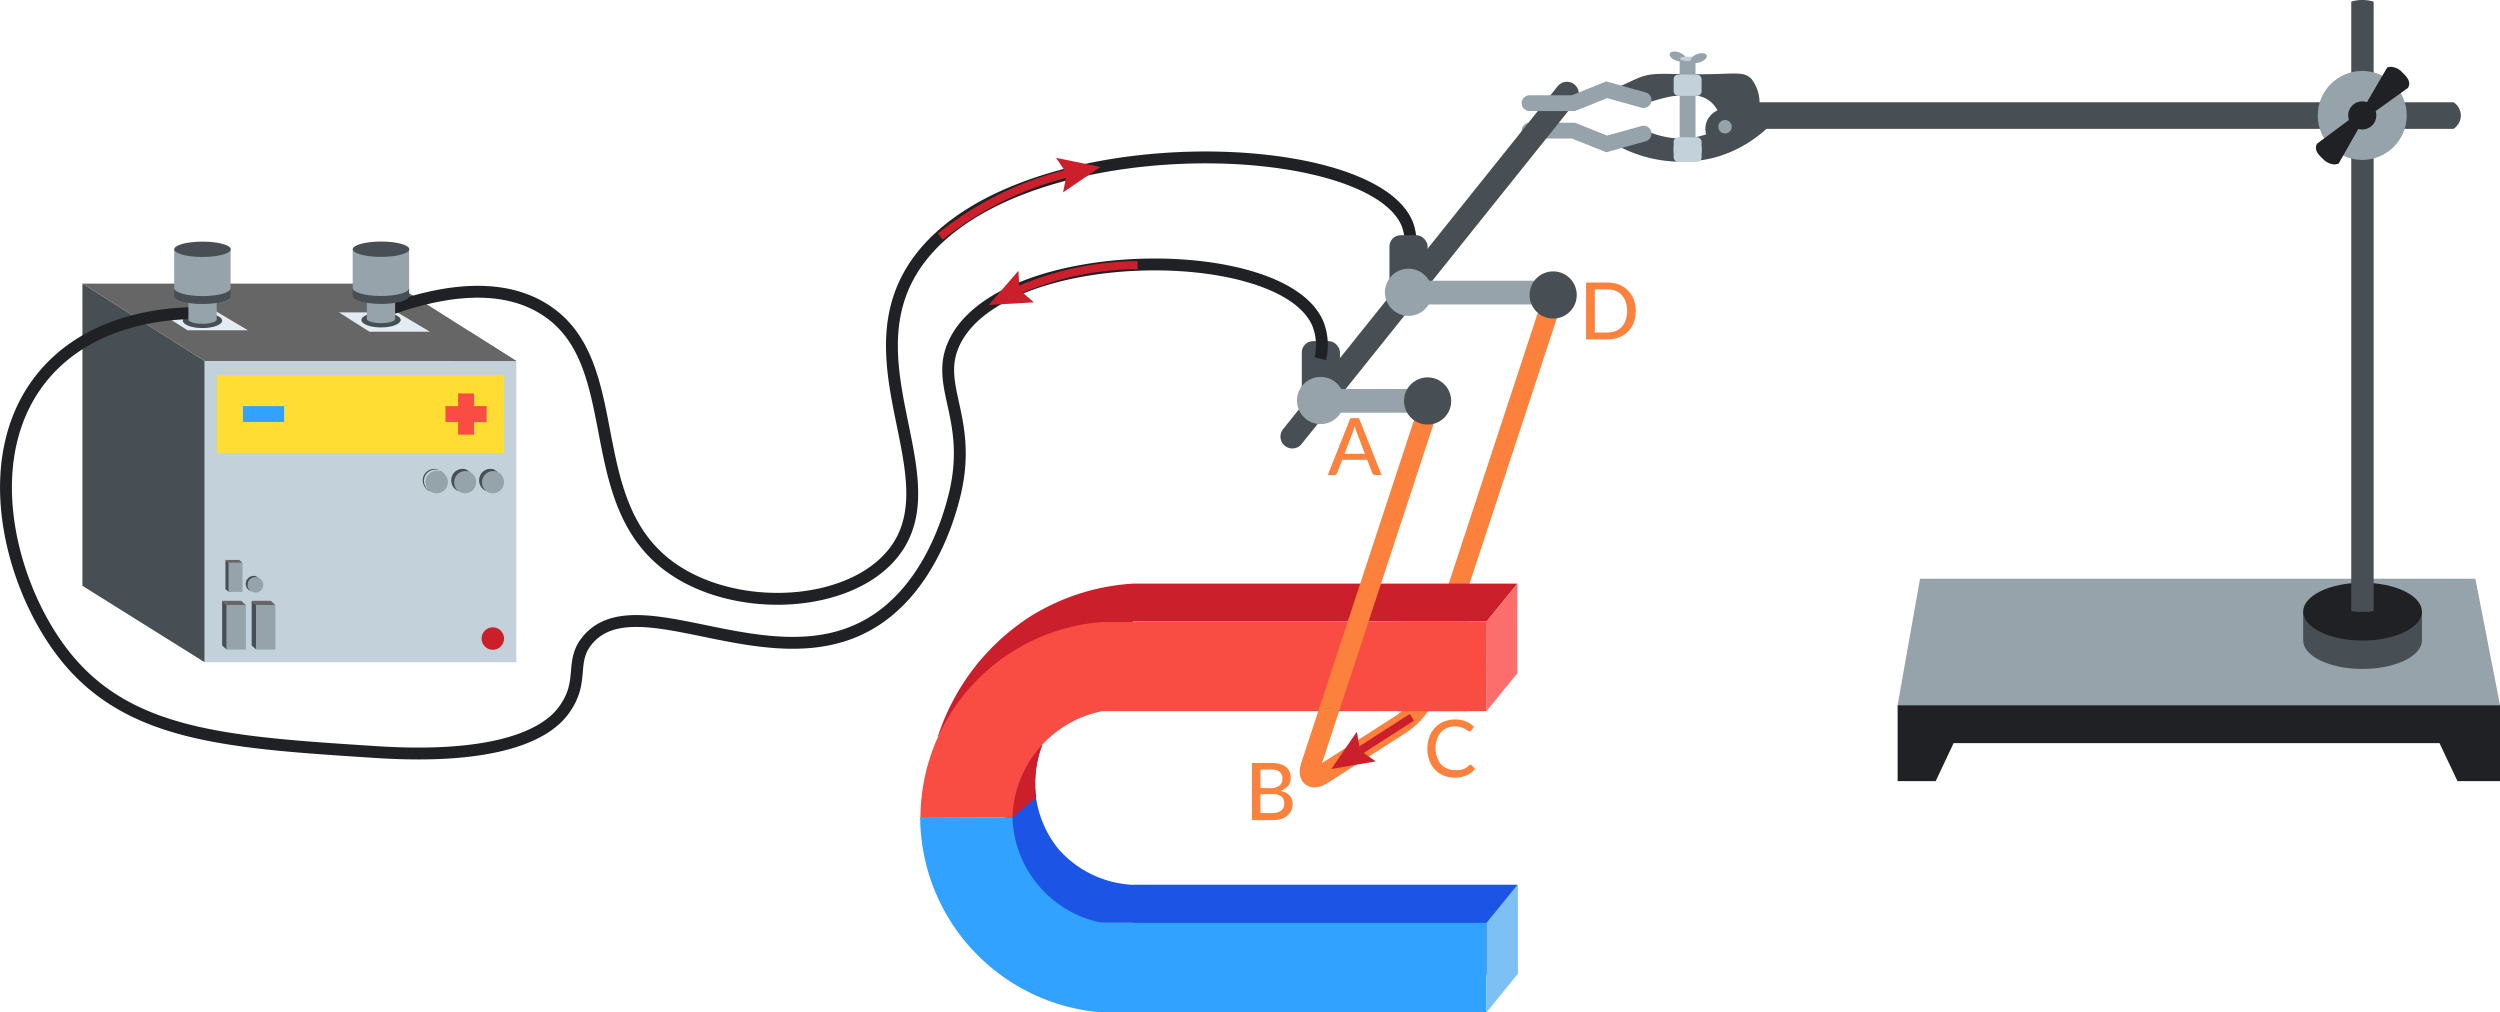 <?xml version="1.0" encoding="UTF-8"?>
<svg xmlns="http://www.w3.org/2000/svg" viewBox="0 0 315.79 127.88">
  <defs>
    <style>.cls-1,.cls-17,.cls-19,.cls-20,.cls-22,.cls-3,.cls-4,.cls-5{fill:none;stroke-miterlimit:10;}.cls-1{stroke:#fc813d;stroke-width:2.5px;}.cls-2{fill:#474f54;}.cls-3,.cls-5{stroke:#96a3aa;}.cls-3,.cls-4{stroke-linecap:round;}.cls-19,.cls-20,.cls-3{stroke-width:2px;}.cls-4{stroke:#474f54;}.cls-4,.cls-5{stroke-width:3px;}.cls-6{fill:#202124;}.cls-7{fill:#96a3aa;}.cls-8{fill:#1c55e5;}.cls-9{fill:#cc1f2c;}.cls-10{fill:#f94c43;}.cls-11{fill:#31a2ff;}.cls-12{fill:#7dc1f4;}.cls-13{fill:#fc6e6b;}.cls-14{fill:#c3d1db;}.cls-15{fill:#666;}.cls-16{fill:#e4ebf2;}.cls-17{stroke:#202124;stroke-width:1.5px;}.cls-18{fill:#fd3;}.cls-19{stroke:#f94c43;}.cls-20{stroke:#31a2ff;}.cls-21{fill:#fc813d;}.cls-22{stroke:#cc1f2c;}</style>
  </defs>
  <g id="Слой_2" data-name="Слой 2">
    <g id="Слой_1-2" data-name="Слой 1">
      <line class="cls-1" x1="195.78" y1="38.86" x2="183.65" y2="75.73"></line>
      <path class="cls-2" d="M208,16.53a10.78,10.78,0,0,0,5.07.95c1.8-.13,2.66-.7,4.84-1.15a20.67,20.67,0,0,1,5.53-.35,16,16,0,0,1-6.67,3.87,17,17,0,0,1-12.41-1.43Z"></path>
      <polyline class="cls-3" points="193.21 16.5 198.75 16.5 202.95 18.18 207.61 16.88"></polyline>
      <line class="cls-4" x1="163.24" y1="55.15" x2="197.93" y2="11.83"></line>
      <line class="cls-5" x1="196.19" y1="36.96" x2="176.04" y2="36.96"></line>
      <polyline class="cls-6" points="239.7 89.07 239.7 98.67 244.51 98.67 246.77 93.87 308.15 93.87 310.42 98.67 315.79 98.67 315.79 89.07"></polyline>
      <polygon class="cls-7" points="315.79 89.07 239.7 89.07 242.53 73.1 312.68 73.1 315.79 89.07"></polygon>
      <path class="cls-2" d="M290.93,80.9c0,2,3.36,3.6,7.5,3.6s7.5-1.63,7.5-3.6V77.3h-15Z"></path>
      <ellipse class="cls-6" cx="298.43" cy="77.26" rx="7.5" ry="3.65"></ellipse>
      <path class="cls-2" d="M297,77.18a8.41,8.41,0,0,0,1.25.12,8.29,8.29,0,0,0,1.58-.12V.21A4.87,4.87,0,0,0,298.29,0,4.5,4.5,0,0,0,297,.21Z"></path>
      <rect class="cls-8" x="161.74" y="93.16" width="11.31" height="48.54" transform="translate(49.97 284.82) rotate(-90)"></rect>
      <path class="cls-8" d="M133.73,107.28a13.34,13.34,0,0,0,9.4,4.49h48.54l-3.9,4.8H128.33l-2-19.48,5.32-3A13.22,13.22,0,0,0,133.73,107.28Z"></path>
      <path class="cls-9" d="M127.89,103.25l3-2.52a14,14,0,0,1-.08-2.74,13.79,13.79,0,0,1,.85-3.9,5.62,5.62,0,0,0-4.84,3.81A5.94,5.94,0,0,0,127.89,103.25Z"></path>
      <path class="cls-9" d="M187.77,78.52H143.13L118.46,93.07a28.43,28.43,0,0,1,11.6-15.15,27.65,27.65,0,0,1,13.07-4.2h48.54Z"></path>
      <path class="cls-10" d="M187.77,89.83H139.23a14.1,14.1,0,0,0-11.34,13.42l-11.62,0a24.84,24.84,0,0,1,23-24.68h48.54Z"></path>
      <path class="cls-11" d="M127.89,103.25a14,14,0,0,0,11.34,13.32h48.54v11.31H139.23a24.85,24.85,0,0,1-23-24.68Z"></path>
      <polygon class="cls-12" points="187.77 127.88 187.77 116.57 191.67 111.77 191.67 123.08 187.77 127.88"></polygon>
      <polygon class="cls-13" points="187.77 89.83 187.77 78.52 191.67 73.72 191.67 85.03 187.77 89.83"></polygon>
      <line class="cls-5" x1="181.82" y1="50.63" x2="164.77" y2="50.63"></line>
      <polygon class="cls-2" points="207.61 13.03 210.48 12.11 206.45 10.08 203.92 11.21 207.61 13.03"></polygon>
      <path class="cls-2" d="M206.45,10.08v2h9.25c.1.05,2,1,2,2.68s-1.92,2.61-2,2.66h5.4V10.08Z"></path>
      <path class="cls-2" d="M309.92,16.28H221.1V12.92h88.82a2,2,0,0,1,.92,1.82A2.1,2.1,0,0,1,309.92,16.28Z"></path>
      <ellipse class="cls-7" cx="211.93" cy="7.14" rx="0.55" ry="1.07" transform="translate(134.48 204.54) rotate(-70.51)"></ellipse>
      <rect class="cls-14" x="211.41" y="17.34" width="3.53" height="3.12" rx="1.42"></rect>
      <ellipse class="cls-14" cx="213.18" cy="7.43" rx="0.99" ry="0.29"></ellipse>
      <ellipse class="cls-7" cx="214.57" cy="7.32" rx="1.07" ry="0.55" transform="translate(9.86 72.03) rotate(-19.49)"></ellipse>
      <ellipse class="cls-2" cx="218.11" cy="16.28" rx="2.7" ry="2.6"></ellipse>
      <path class="cls-2" d="M204.33,11.57a9,9,0,0,1,2.12-1.49c2.18-1.1,3.58-.66,8.23-.7,4.44,0,5.56-.44,6.56.59a5,5,0,0,1,1,3.52,6,6,0,0,1-1.06,3.13,2.79,2.79,0,0,1-1.78.22c-1.71-.42-1.93-2.7-3.21-3.89-1.08-1-3.29-1.62-8.28.11Z"></path>
      <polyline class="cls-3" points="193.21 13.03 198.75 13.03 202.95 11.34 207.61 12.64"></polyline>
      <path class="cls-7" d="M214.17,18.13c0,.16-.45.29-1,.29s-1-.13-1-.29V7.43c0,.15.44.28,1,.28s1-.13,1-.28Z"></path>
      <rect class="cls-14" x="211.41" y="9.42" width="3.53" height="2.69" rx="0.57"></rect>
      <rect class="cls-14" x="211.41" y="17.34" width="3.53" height="3.12" rx="0.57"></rect>
      <circle class="cls-7" cx="217.9" cy="16.01" r="0.85"></circle>
      <circle class="cls-7" cx="298.39" cy="14.58" r="5.62"></circle>
      <circle class="cls-6" cx="298.39" cy="14.58" r="1.78"></circle>
      <path class="cls-6" d="M299.32,14.58l4.85-3.48a1.78,1.78,0,0,0,.14-.36c.12-.65-.48-1.23-.81-1.54A2.11,2.11,0,0,0,302,8.44a1.28,1.28,0,0,0-.47.1l-3.06,5.25a1.24,1.24,0,0,1,.52.3A1.63,1.63,0,0,1,299.32,14.58Z"></path>
      <path class="cls-6" d="M297.48,14.58l-4.79,3.56a.92.92,0,0,0-.14.37c-.11.65.5,1.22.84,1.52a2.14,2.14,0,0,0,1.55.74,1.89,1.89,0,0,0,.47-.11l3-5.29a1.46,1.46,0,0,1-.53-.3A1.57,1.57,0,0,1,297.48,14.58Z"></path>
      <polygon class="cls-15" points="25.86 45.61 65.23 45.61 49.77 35.82 10.41 35.82 25.86 45.61"></polygon>
      <polygon class="cls-16" points="46.67 41.9 42.82 39.46 50.19 39.46 54.3 41.9 46.67 41.9"></polygon>
      <path class="cls-17" d="M177.93,32.46a6.78,6.78,0,0,0-.15-4.12C173.12,16.62,125.94,15.7,115,34.46c-7.33,12.61,5.72,27-2.75,36.08-6,6.42-19.92,6.84-27.82.92-11.2-8.4-5.12-25.7-15.63-32.37-6.41-4.08-15.12-1.73-20.68.39"></path>
      <polygon class="cls-16" points="23.69 41.72 19.84 39.28 27.21 39.28 31.32 41.72 23.69 41.72"></polygon>
      <polygon class="cls-2" points="10.41 35.82 25.86 45.61 25.86 83.66 10.41 74 10.41 35.82"></polygon>
      <ellipse class="cls-2" cx="48.13" cy="40.42" rx="2.48" ry="0.94"></ellipse>
      <ellipse class="cls-2" cx="25.58" cy="40.5" rx="2.48" ry="0.94"></ellipse>
      <rect class="cls-14" x="25.86" y="45.61" width="39.36" height="38.04"></rect>
      <rect class="cls-18" x="27.41" y="47.4" width="36.26" height="9.81"></rect>
      <line class="cls-19" x1="58.87" y1="49.7" x2="58.87" y2="54.9"></line>
      <line class="cls-20" x1="30.69" y1="52.3" x2="35.89" y2="52.3"></line>
      <line class="cls-19" x1="56.27" y1="52.3" x2="61.47" y2="52.3"></line>
      <polygon class="cls-15" points="59.36 41.9 57.27 45.61 65.22 45.61 59.36 41.9"></polygon>
      <circle class="cls-7" cx="62.25" cy="60.89" r="1.42"></circle>
      <path class="cls-2" d="M61.38,62a1.42,1.42,0,0,1,1.74-2.24l-.72-.46a1.42,1.42,0,0,0-1.8.89,1.49,1.49,0,0,0,.86,1.87Z"></path>
      <polygon class="cls-2" points="28.06 75.89 28.06 81.53 28.64 82.06 28.64 76.42 28.06 75.89"></polygon>
      <rect class="cls-7" x="28.65" y="76.42" width="2.41" height="5.64"></rect>
      <polygon class="cls-15" points="31.05 76.42 30.46 75.89 28.06 75.89 28.64 76.42 31.05 76.42"></polygon>
      <polygon class="cls-2" points="31.79 75.89 31.79 81.53 32.38 82.06 32.38 76.42 31.79 75.89"></polygon>
      <rect class="cls-7" x="32.38" y="76.42" width="2.41" height="5.64"></rect>
      <polygon class="cls-15" points="34.78 76.42 34.2 75.89 31.79 75.89 32.38 76.42 34.78 76.42"></polygon>
      <polygon class="cls-2" points="28.48 70.73 28.48 74.42 28.9 74.77 28.9 71.08 28.48 70.73"></polygon>
      <rect class="cls-7" x="28.9" y="71.08" width="1.73" height="3.69"></rect>
      <polygon class="cls-15" points="30.63 71.08 30.21 70.73 28.48 70.73 28.9 71.08 30.63 71.08"></polygon>
      <circle class="cls-7" cx="58.73" cy="60.89" r="1.42"></circle>
      <path class="cls-2" d="M57.86,62a1.42,1.42,0,0,1,1.74-2.24l-.72-.46a1.42,1.42,0,0,0-1.8.89,1.49,1.49,0,0,0,.86,1.87Z"></path>
      <circle class="cls-7" cx="55.16" cy="60.89" r="1.42"></circle>
      <path class="cls-2" d="M54.3,62A1.42,1.42,0,1,1,56,59.77l-.72-.46a1.43,1.43,0,0,0-1.8.89,1.5,1.5,0,0,0,.87,1.87Z"></path>
      <ellipse class="cls-7" cx="32.27" cy="73.88" rx="0.99" ry="0.97"></ellipse>
      <path class="cls-2" d="M31.66,74.65a1,1,0,0,1-.18-1.36,1,1,0,0,1,1.39-.17l-.5-.32a1,1,0,0,0-.66,1.89Z"></path>
      <circle class="cls-9" cx="62.25" cy="80.66" r="1.42"></circle>
      <path class="cls-7" d="M49.91,40.28c0,.3-.8.54-1.78.54s-1.79-.24-1.79-.54v-5h3.57Z"></path>
      <path class="cls-2" d="M44.55,36.39v1c0,.53,1.6,1,3.57,1s3.56-.43,3.56-1v-1"></path>
      <path class="cls-7" d="M44.55,31.48v4.91c0,.53,1.6,1,3.57,1s3.56-.44,3.56-1V31.48"></path>
      <ellipse class="cls-2" cx="48.13" cy="31.48" rx="3.57" ry="0.97"></ellipse>
      <rect class="cls-2" x="164.44" y="43.09" width="4.82" height="7.55" rx="1.42"></rect>
      <rect class="cls-2" x="175.51" y="29.71" width="4.82" height="7.55" rx="1.42"></rect>
      <circle class="cls-7" cx="166.81" cy="50.59" r="2.98"></circle>
      <circle class="cls-7" cx="177.92" cy="36.92" r="2.98"></circle>
      <path class="cls-21" d="M174.52,60h-.82a.39.39,0,0,1-.23-.07.38.38,0,0,1-.13-.18l-.64-1.67h-3.16l-.64,1.67a.41.41,0,0,1-.13.17.36.36,0,0,1-.23.08h-.82l2.86-7.18h1.08Zm-2.11-2.68-1.06-2.78a4.73,4.73,0,0,1-.23-.72l-.12.4a2.55,2.55,0,0,1-.11.33l-1.06,2.77Z"></path>
      <path class="cls-21" d="M160.49,96.37a4.34,4.34,0,0,1,1.15.13,2.07,2.07,0,0,1,.79.37,1.49,1.49,0,0,1,.46.6,1.94,1.94,0,0,1,.15.78,1.54,1.54,0,0,1-.32,1,1.69,1.69,0,0,1-.42.37,2.7,2.7,0,0,1-.59.28c1,.2,1.57.75,1.57,1.63a2.07,2.07,0,0,1-.17.84,1.86,1.86,0,0,1-.5.65,2.19,2.19,0,0,1-.8.43,3.61,3.61,0,0,1-1.08.15h-2.59V96.37Zm-1.28.83v2.35h1.22a1.8,1.8,0,0,0,1.17-.31,1.06,1.06,0,0,0,.39-.86,1.08,1.08,0,0,0-.37-.9,1.89,1.89,0,0,0-1.13-.28Zm1.5,5.5a2.31,2.31,0,0,0,.69-.09,1.4,1.4,0,0,0,.47-.26,1,1,0,0,0,.27-.4,1.29,1.29,0,0,0,.08-.49,1.07,1.07,0,0,0-.36-.85,1.82,1.82,0,0,0-1.15-.3h-1.5v2.39Z"></path>
      <path class="cls-21" d="M185.75,96.6a.26.26,0,0,1,.16.07l.42.46a3,3,0,0,1-1.08.81,3.68,3.68,0,0,1-1.52.28,3.55,3.55,0,0,1-1.41-.27,3.18,3.18,0,0,1-1.08-.75,3.38,3.38,0,0,1-.69-1.16,4.2,4.2,0,0,1-.25-1.49,4.14,4.14,0,0,1,.26-1.48,3.35,3.35,0,0,1,.72-1.16,3.18,3.18,0,0,1,1.11-.76,3.73,3.73,0,0,1,1.44-.27,3.62,3.62,0,0,1,1.36.25,3.46,3.46,0,0,1,1,.67l-.35.49a.2.2,0,0,1-.09.09.18.18,0,0,1-.13,0,.38.38,0,0,1-.23-.1l-.33-.21a2.45,2.45,0,0,0-.51-.21,2.41,2.41,0,0,0-.76-.1,2.55,2.55,0,0,0-1,.19,2.11,2.11,0,0,0-.77.54,2.31,2.31,0,0,0-.5.87,3.43,3.43,0,0,0-.18,1.15,3.26,3.26,0,0,0,.19,1.17,2.37,2.37,0,0,0,.51.86,2,2,0,0,0,.76.54,2.3,2.3,0,0,0,1,.19,4.6,4.6,0,0,0,.56,0,2.69,2.69,0,0,0,.45-.11,2.14,2.14,0,0,0,.4-.2,2.2,2.2,0,0,0,.36-.28l.09-.06Z"></path>
      <path class="cls-21" d="M206.62,39.28a4,4,0,0,1-.26,1.47,3.11,3.11,0,0,1-.73,1.13,3.07,3.07,0,0,1-1.12.73,3.8,3.8,0,0,1-1.46.26h-2.7V35.69h2.7a4,4,0,0,1,1.46.26,3.22,3.22,0,0,1,1.12.74,3.11,3.11,0,0,1,.73,1.13A4,4,0,0,1,206.62,39.28Zm-1.09,0a3.37,3.37,0,0,0-.18-1.14,2.33,2.33,0,0,0-.49-.86,2.11,2.11,0,0,0-.78-.54,2.82,2.82,0,0,0-1-.19h-1.63V42h1.63a2.82,2.82,0,0,0,1-.18,2.11,2.11,0,0,0,.78-.54,2.33,2.33,0,0,0,.49-.86A3.39,3.39,0,0,0,205.53,39.28Z"></path>
      <path class="cls-22" d="M118.78,29.88a42,42,0,0,1,9.45-5.72,42.9,42.9,0,0,1,7.25-2.41"></path>
      <polygon class="cls-9" points="134.28 24.3 134.76 21.94 133.4 19.94 139 21.09 134.28 24.3"></polygon>
      <path class="cls-17" d="M166.77,45.31a7.32,7.32,0,0,0-.31-4.44C162,30.44,126.71,30.7,120.6,43.17c-2.78,5.67,2.55,9.69-.15,19.87-.52,1.95-3,11.34-10.55,15.74-12.68,7.41-29.36-5.26-35.62,2-2.4,2.79-.37,5.17-3,8.84-1.15,1.61-5.4,6.56-23.75,5.38-19-1.23-31.64-2-39.74-12.69C1,73.34-3,57,5.87,47c6.66-7.49,17.18-7.5,19.71-7.44"></path>
      <path class="cls-7" d="M27.37,40.36c0,.3-.8.54-1.79.54s-1.78-.24-1.78-.54v-5h3.57Z"></path>
      <path class="cls-2" d="M22,36.4v1c0,.54,1.59,1,3.56,1s3.57-.43,3.57-1v-1"></path>
      <path class="cls-7" d="M22,31.49V36.4c0,.53,1.59,1,3.56,1s3.57-.43,3.57-1V31.49"></path>
      <ellipse class="cls-2" cx="25.58" cy="31.49" rx="3.57" ry="0.97"></ellipse>
      <path class="cls-22" d="M128.09,36.91a39,39,0,0,1,7.11-2.42,39.54,39.54,0,0,1,8.49-1"></path>
      <polygon class="cls-9" points="130.6 38.19 128.78 36.62 128.64 34.21 124.9 38.52 130.6 38.19"></polygon>
      <path class="cls-1" d="M181.8,82.93l-1.38,4.21a9.33,9.33,0,0,1-3.27,4.22l-10.06,6.45c-1.31.84-2,.32-1.5-1.16l15.54-47.24"></path>
      <circle class="cls-2" cx="196.19" cy="37.26" r="2.98"></circle>
      <circle class="cls-2" cx="180.33" cy="50.65" r="2.98"></circle>
      <rect class="cls-10" x="176.69" y="78.52" width="8.56" height="11.31"></rect>
      <line class="cls-22" x1="178.35" y1="90.6" x2="171.17" y2="95.21"></line>
      <polygon class="cls-9" points="171.39 92.43 171.8 94.81 173.79 96.17 168.16 97.14 171.39 92.43"></polygon>
    </g>
  </g>
</svg>
